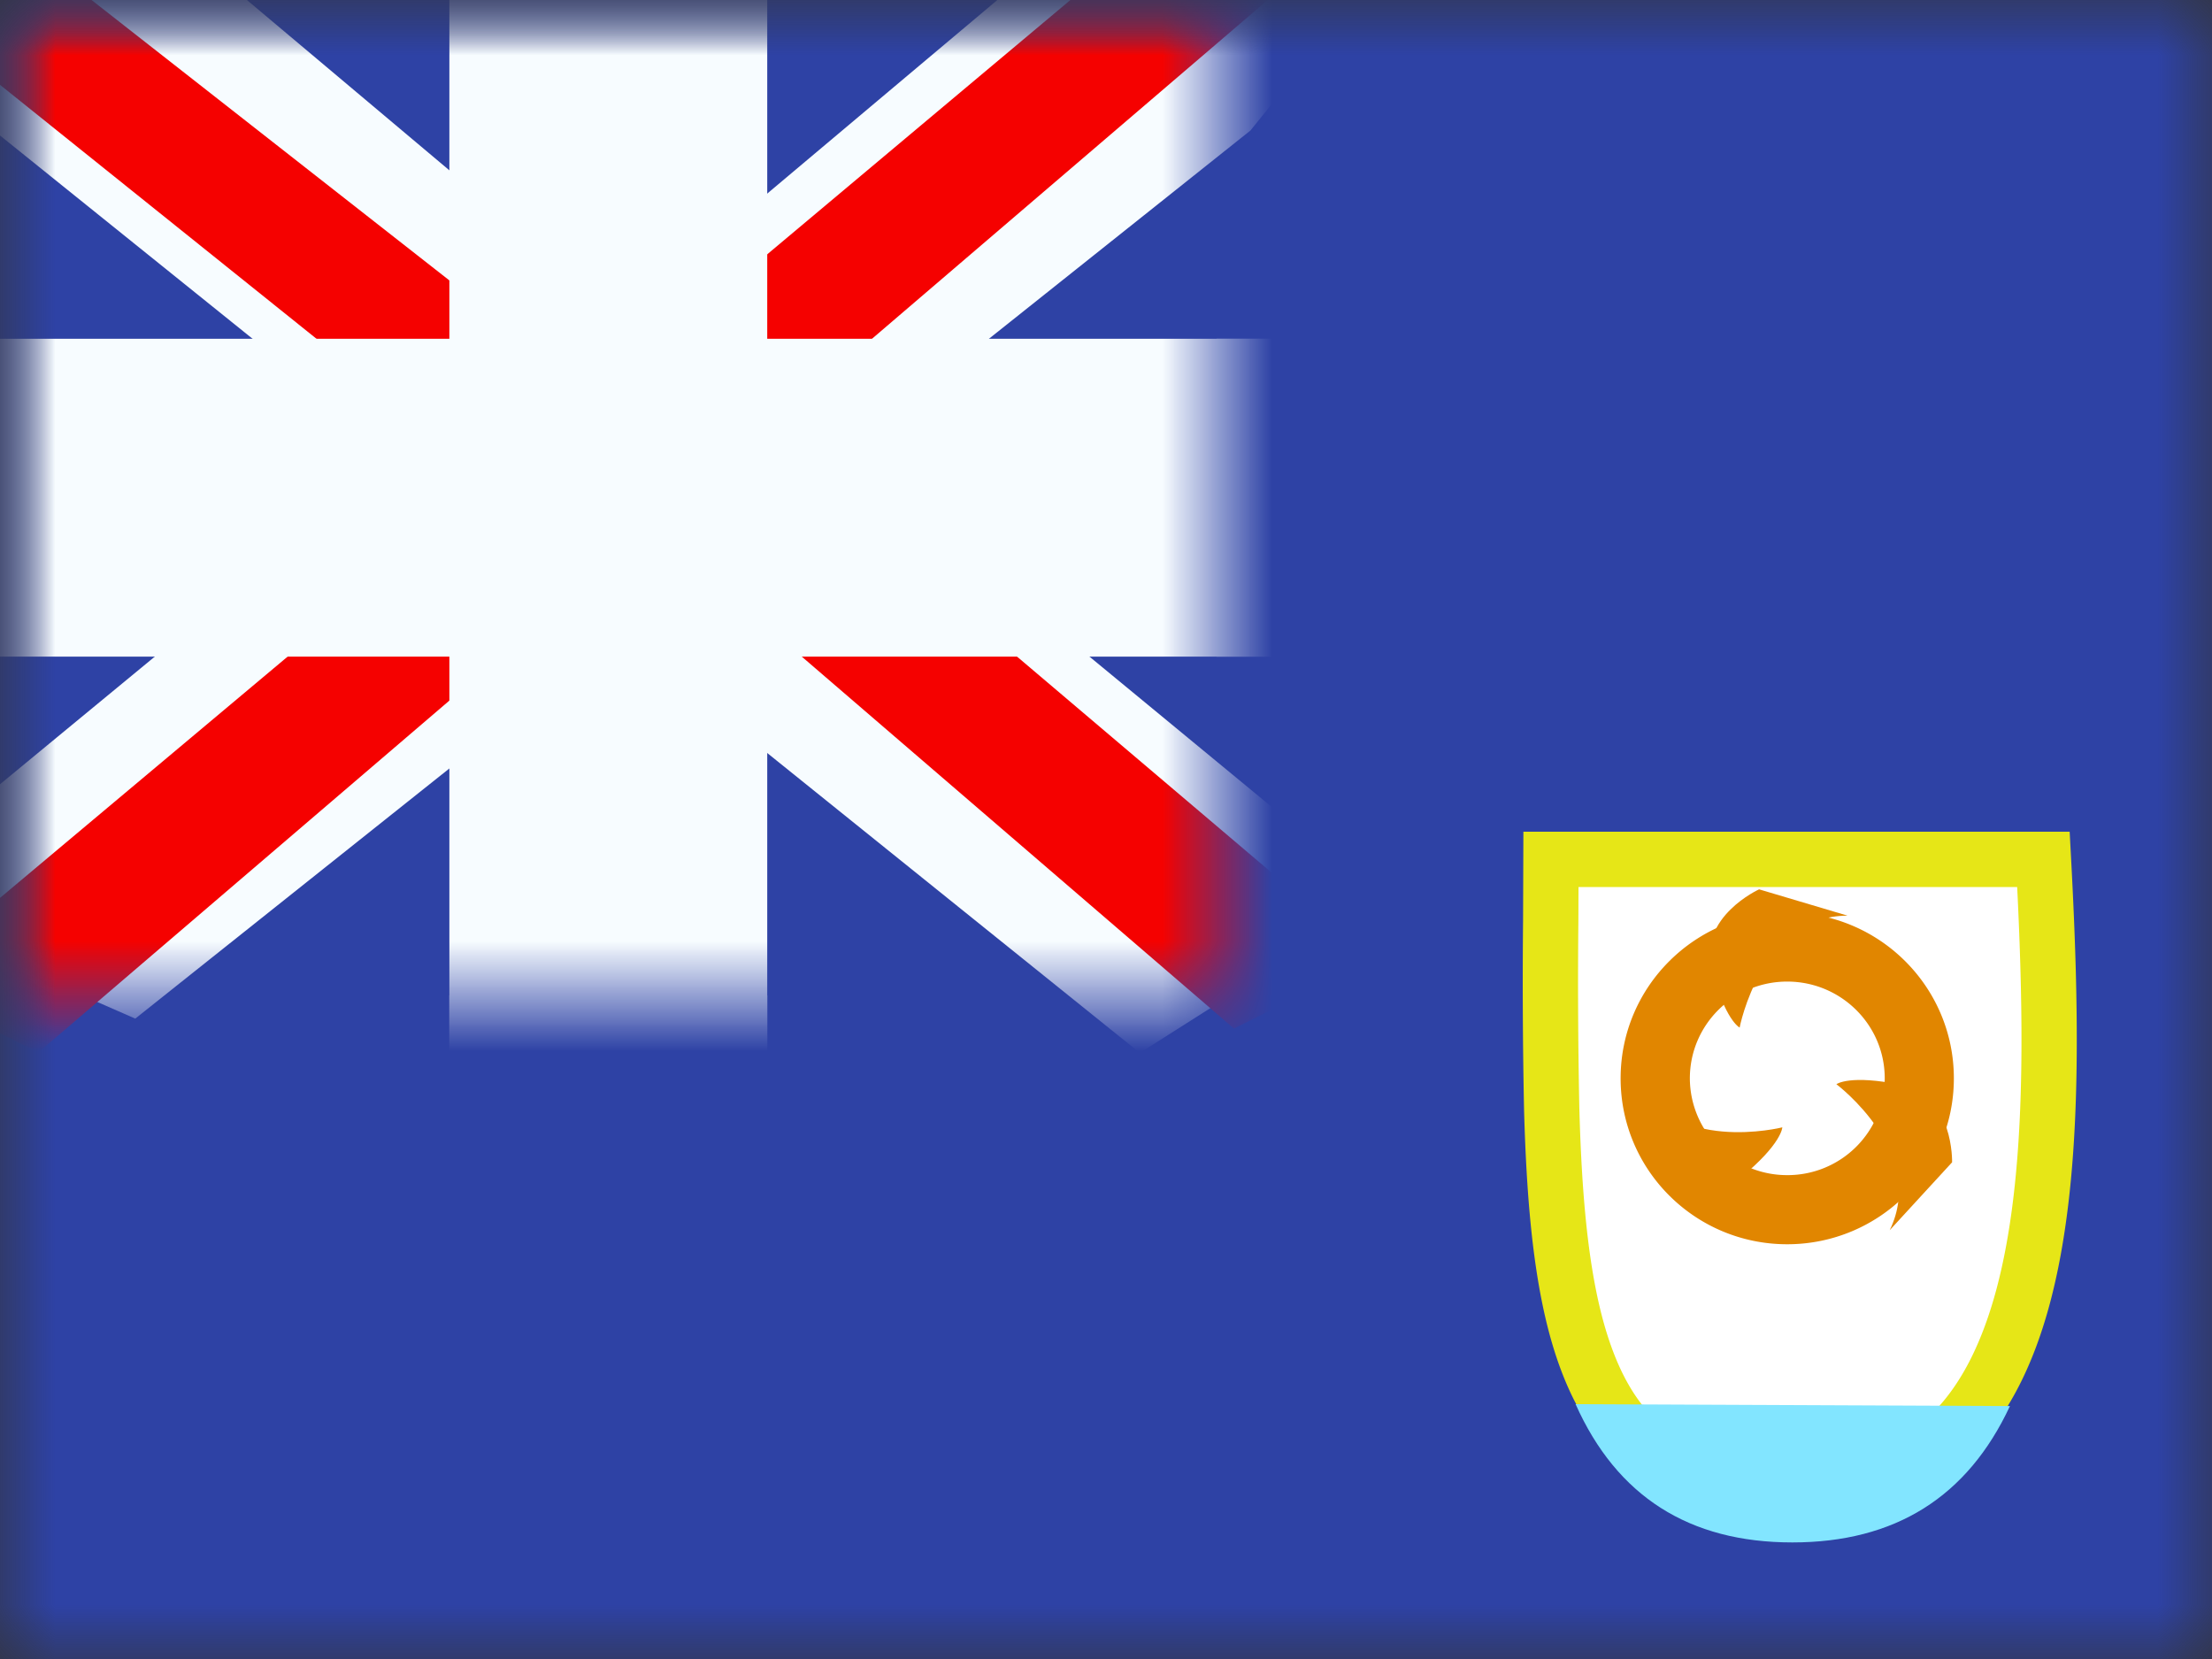 <svg xmlns="http://www.w3.org/2000/svg" width="20" height="15" fill="none"><rect width="100%" height="100%" fill="#333333" stroke="none"/><mask id="a" width="20" height="15" x="0" y="0" maskUnits="userSpaceOnUse"><path fill="#fff" d="M0 0h20v15H0z"/></mask><g mask="url(#a)"><path fill="#2E42A5" fill-rule="evenodd" d="M0 0v15h20V0H0z" clip-rule="evenodd"/><mask id="b" width="20" height="15" x="0" y="0" maskUnits="userSpaceOnUse"><path fill="#fff" fill-rule="evenodd" d="M0 0v15h20V0H0z" clip-rule="evenodd"/></mask><g mask="url(#b)"><path fill="#fff" stroke="#E6E617" stroke-width=".5" d="M16.219 13.477c-.628 0-1.052-.148-1.35-.394-.298-.249-.5-.624-.632-1.14-.132-.52-.186-1.158-.207-1.907a55.84 55.84 0 0 1-.009-1.711l.002-.555h4.453c.079 1.475.1 2.891-.184 3.953-.149.555-.375.99-.7 1.286-.32.291-.758.468-1.373.468z"/><path fill="#82E5FF" fill-rule="evenodd" d="M14.246 12.696c.373.834 1.027 1.25 1.96 1.25.928 0 1.583-.41 1.967-1.233l-3.927-.017z" clip-rule="evenodd"/><path fill="#E18600" fill-rule="evenodd" d="M14.653 9.75c0 .83.675 1.5 1.506 1.5s1.507-.67 1.507-1.5-.676-1.5-1.507-1.5c-.83 0-1.506.67-1.506 1.5zm2.388 0a.878.878 0 0 1-.882.875.878.878 0 0 1-.88-.875c0-.483.394-.875.88-.875.487 0 .882.392.882.875z" clip-rule="evenodd"/><path fill="#E18600" fill-rule="evenodd" d="M15.905 8.041s-.548.249-.429.716c.119.467.253.534.253.534s.194-1.012.976-1.012l-.8-.238zm-.997 2.521s.457.392.83.086c.373-.305.377-.455.377-.455s-1 .252-1.33-.456l.123.825zm2.742-.052s.017-.602-.455-.7c-.472-.098-.591-.007-.591-.007s.824.618.482 1.32l.564-.614z" clip-rule="evenodd"/><path fill="#2E42A5" d="M0 0h11v9H0z"/><mask id="c" width="11" height="9" x="0" y="0" maskUnits="userSpaceOnUse"><path fill="#fff" d="M0 0h11v9H0z"/></mask><g mask="url(#c)"><path fill="#F7FCFF" d="M-1.253 8.125 1.223 9.21l10.083-8.03 1.306-1.614-2.647-.363-4.113 3.46-3.31 2.332-3.795 3.129z"/><path fill="#F50100" d="m-.914 8.886 1.261.63L12.143-.583h-1.77L-.915 8.886z"/><path fill="#F7FCFF" d="M12.503 8.125 10.306 9.52-.056 1.18-1.362-.434l2.647-.363 4.113 3.46 3.31 2.332 3.795 3.129z"/><path fill="#F50100" d="m12.418 8.67-1.261.63-5.023-4.323-1.489-.483-6.133-4.921H.283l6.13 4.804 1.628.58 4.377 3.714z"/><mask id="d" width="13" height="11" x="-1" y="-1" fill="#000" maskUnits="userSpaceOnUse"><path fill="#fff" d="M-1-1h13v11H-1z"/><path fill-rule="evenodd" d="M6 0H5v4H0v1h5v4h1V5h5V4H6V0z" clip-rule="evenodd"/></mask><path fill="#F50100" fill-rule="evenodd" d="M6 0H5v4H0v1h5v4h1V5h5V4H6V0z" clip-rule="evenodd"/><path fill="#F7FCFF" d="M5 0v-.938h-.938V0H5zm1 0h.938v-.938H6V0zM5 4v.938h.938V4H5zM0 4v-.938h-.938V4H0zm0 1h-.938v.938H0V5zm5 0h.938v-.938H5V5zm0 4h-.938v.938H5V9zm1 0v.938h.938V9H6zm0-4v-.938h-.938V5H6zm5 0v.938h.938V5H11zm0-1h.938v-.938H11V4zM6 4h-.938v.938H6V4zM5 .937h1V-.938H5V.938zM5.938 4V0H4.063v4h1.875zM0 4.938h5V3.063H0v1.874zM.938 5V4H-.938v1H.938zM5 4.062H0v1.875h5V4.063zM5.938 9V5H4.063v4h1.875zM6 8.062H5v1.876h1V8.062zM5.062 5v4h1.875V5H5.063zM11 4.062H6v1.875h5V4.063zM10.062 4v1h1.876V4h-1.876zM6 4.938h5V3.063H6v1.874zM5.062 0v4h1.875V0H5.063z" mask="url(#d)"/></g></g></g></svg>